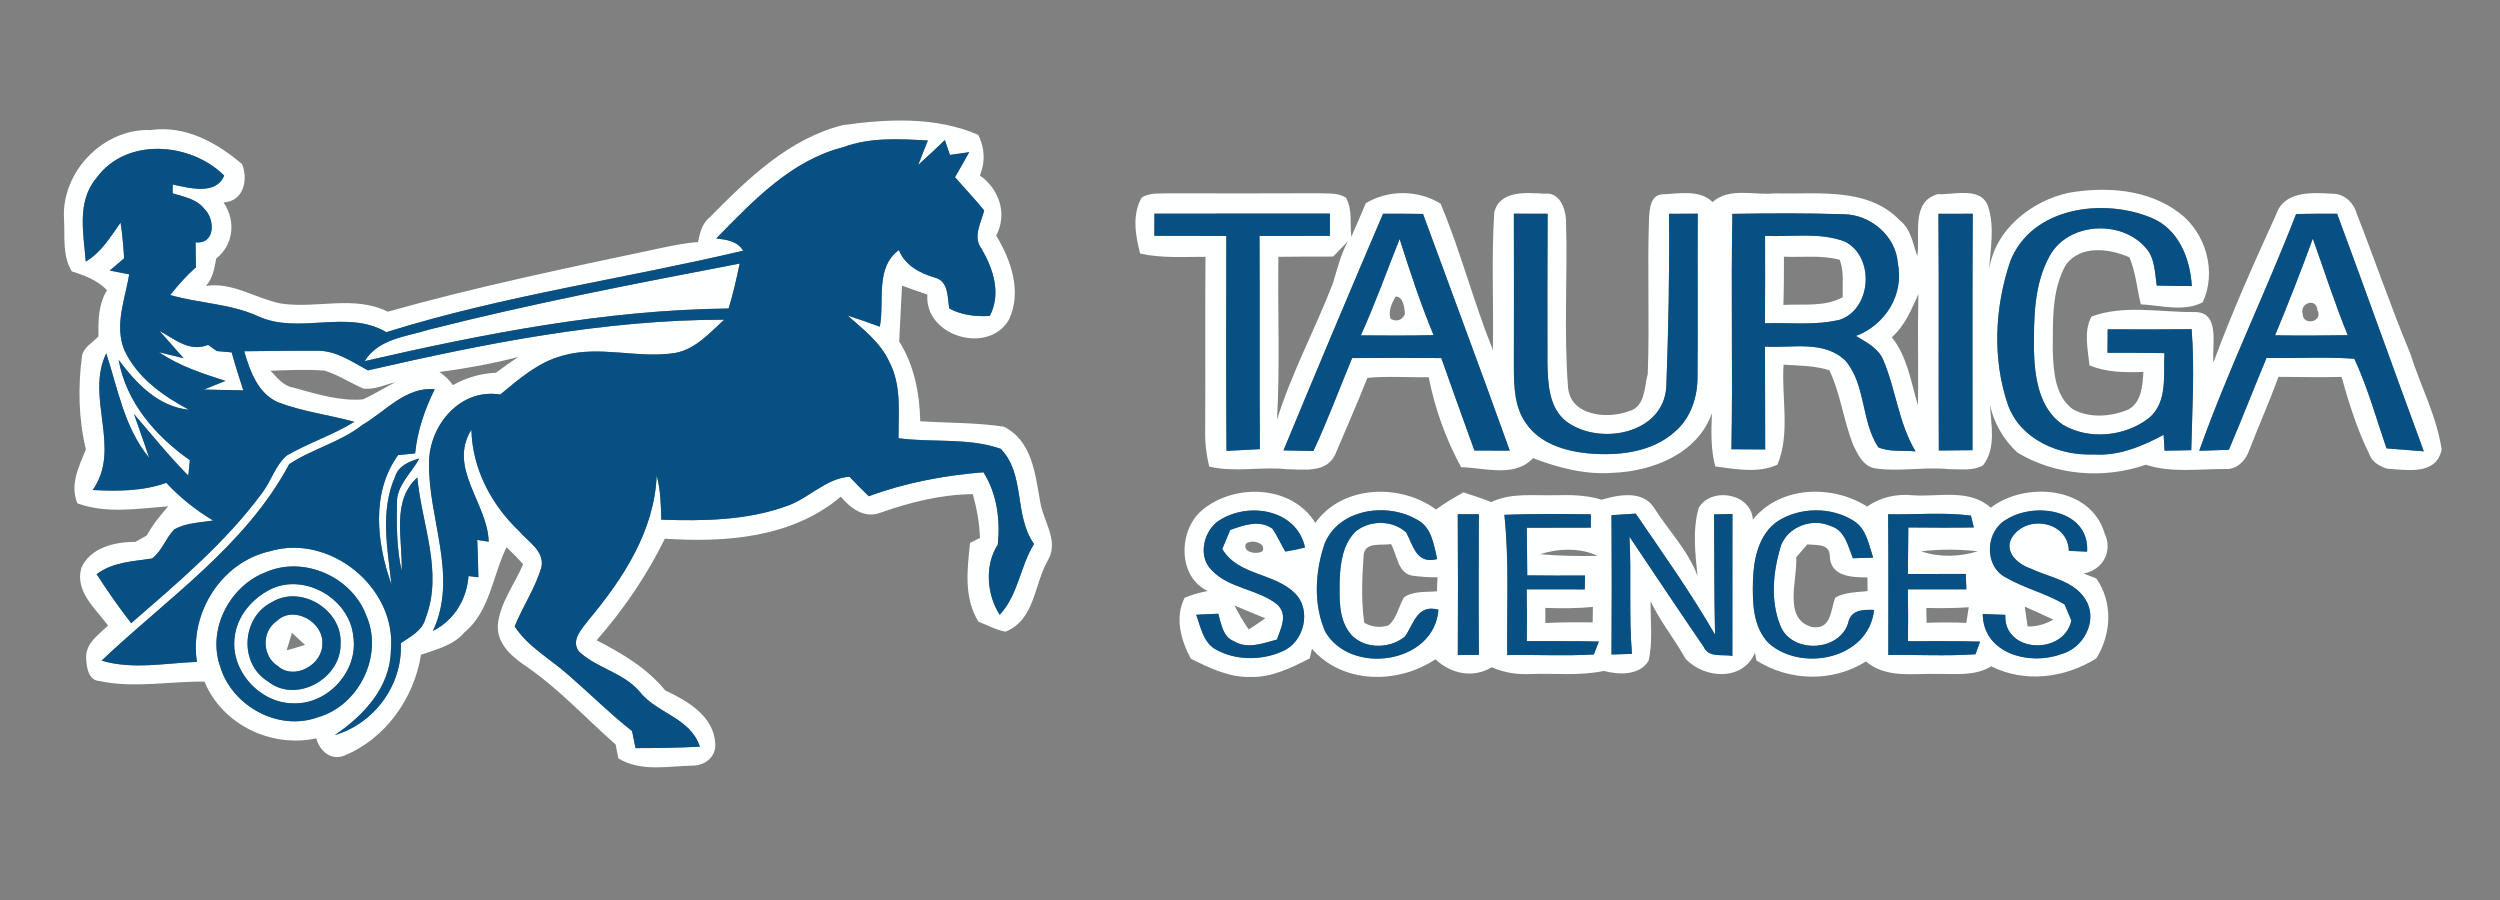 <?xml version="1.0" encoding="UTF-8" ?>
<!DOCTYPE svg PUBLIC "-//W3C//DTD SVG 1.1//EN" "http://www.w3.org/Graphics/SVG/1.1/DTD/svg11.dtd">
<svg width="400pt" height="144pt" viewBox="0 0 400 144" version="1.1" xmlns="http://www.w3.org/2000/svg">
<rect x="0" y="0" width="400" height="144" fill="#808080" stroke="none"/>
<g id="#feffffff">
<path fill="#feffff" opacity="1.00" d=" M 134.91 20.01 C 142.05 19.01 149.79 18.65 156.52 21.57 C 157.55 23.66 157.69 25.91 156.78 28.07 C 159.89 30.29 161.22 34.20 159.39 37.71 C 161.80 41.63 163.51 46.70 161.45 51.11 C 158.19 56.86 147.87 53.81 148.38 47.13 C 147.02 46.67 145.66 46.20 144.32 45.70 C 144.16 48.68 144.03 51.66 143.87 54.64 C 146.28 58.44 147.14 62.96 147.24 67.40 C 151.69 67.69 156.20 67.60 160.62 68.27 C 165.16 70.56 165.62 75.83 166.43 80.26 C 166.88 83.33 169.39 86.36 167.77 89.46 C 165.43 93.31 165.68 99.15 160.88 101.07 C 159.35 100.79 157.98 100.02 156.55 99.46 C 154.18 95.66 154.76 91.09 155.21 86.86 C 155.60 86.66 156.39 86.26 156.79 86.07 C 156.72 83.68 156.28 81.35 155.65 79.06 C 150.58 79.11 145.65 80.35 140.90 82.02 C 138.37 83.04 136.05 81.33 134.53 79.46 C 126.76 86.05 116.11 86.83 106.38 86.19 C 103.50 92.06 99.77 97.53 95.46 102.44 C 99.53 104.55 103.49 106.86 106.43 110.46 C 109.97 112.13 114.16 114.52 114.44 118.91 C 114.61 121.13 112.79 122.51 110.73 122.50 C 106.79 122.59 102.50 123.52 98.94 121.34 C 98.83 120.78 98.61 119.67 98.50 119.12 C 93.81 114.99 89.56 110.35 84.41 106.77 C 82.10 105.22 79.51 103.18 79.65 100.07 C 79.95 96.48 82.34 93.52 83.70 90.28 C 82.86 89.33 81.97 88.43 81.05 87.55 C 78.80 92.10 78.42 97.78 74.29 101.20 C 72.54 103.28 69.80 103.89 67.36 104.76 C 66.26 111.74 61.62 118.28 54.99 120.93 C 52.84 121.72 51.13 120.08 50.60 118.13 C 43.42 119.71 35.54 115.94 32.72 109.06 C 27.15 108.99 21.49 110.14 15.99 108.98 C 14.04 108.87 13.84 106.65 13.78 105.14 C 13.77 102.83 15.83 101.53 17.29 100.08 C 15.29 97.40 11.96 94.61 13.01 90.88 C 14.40 87.62 18.42 86.67 21.65 86.71 C 22.11 86.45 23.03 85.93 23.49 85.67 C 24.42 83.97 25.63 82.45 26.92 81.01 C 22.09 81.36 17.05 82.24 12.38 80.54 C 11.14 77.49 12.63 74.68 13.74 71.90 C 12.56 66.99 12.46 61.89 13.13 56.90 C 13.42 55.50 14.87 54.81 15.76 53.80 C 15.71 51.27 15.74 48.65 17.13 46.43 C 15.58 44.84 13.58 44.07 11.50 43.43 C 9.94 40.94 10.41 37.82 10.24 35.01 C 9.80 27.50 16.55 20.51 24.10 20.81 C 29.62 20.00 34.69 22.80 38.74 26.27 C 39.74 28.81 38.97 32.20 35.77 32.39 C 37.75 35.30 37.41 39.13 34.59 41.37 C 34.31 42.91 34.06 44.53 32.95 45.74 C 37.20 45.11 40.86 47.72 44.86 48.55 C 50.61 49.46 56.57 47.16 62.05 49.87 C 76.26 45.87 90.73 42.87 105.17 39.81 C 107.32 39.35 109.47 38.88 111.68 38.74 C 111.99 37.24 112.34 35.68 113.64 34.69 C 119.69 28.56 126.29 22.13 134.91 20.01 M 134.89 23.56 C 126.52 25.69 120.44 32.21 114.60 38.15 C 116.24 38.35 117.95 38.54 118.91 40.11 C 99.93 44.61 80.48 47.29 61.82 53.15 C 55.46 49.41 47.90 53.60 41.31 50.61 C 36.85 48.57 31.88 48.56 27.23 47.20 C 28.49 45.62 29.83 44.10 31.35 42.76 C 31.34 41.43 31.31 40.10 31.29 38.78 C 34.56 39.07 34.40 34.98 32.65 33.37 C 31.43 31.82 29.40 31.49 27.63 30.94 C 27.63 30.58 27.63 29.88 27.63 29.52 C 30.29 30.09 34.56 31.27 35.87 28.09 C 30.48 22.75 20.20 21.92 15.45 28.46 C 12.24 32.22 13.37 37.37 13.72 41.85 C 16.21 40.39 17.67 37.90 19.29 35.61 C 19.58 37.51 19.75 39.42 19.86 41.33 C 19.28 41.82 18.13 42.80 17.56 43.29 C 18.34 43.44 19.90 43.74 20.68 43.89 C 20.01 47.86 18.27 52.04 19.90 56.03 C 21.95 60.43 26.08 63.35 30.25 65.56 C 25.29 65.08 21.81 61.34 18.98 57.58 C 20.19 64.38 24.89 69.77 30.38 73.63 C 30.32 74.25 30.19 75.48 30.13 76.10 C 27.04 72.99 24.30 69.56 21.44 66.25 C 22.24 68.58 23.10 70.90 23.87 73.25 C 19.92 68.50 18.86 62.24 17.00 56.53 C 13.59 63.61 19.53 71.69 14.84 78.40 C 18.80 78.60 22.83 78.61 26.61 77.25 C 28.80 79.61 31.33 81.63 34.11 83.28 C 32.00 83.63 29.72 83.63 27.83 84.75 C 26.50 86.16 25.90 88.17 24.34 89.36 C 21.28 89.83 18.06 89.91 15.47 91.87 C 17.19 94.56 19.03 97.18 20.99 99.71 C 28.40 93.25 36.04 86.87 41.91 78.91 C 43.39 77.00 44.03 74.47 45.89 72.88 C 49.37 70.85 53.26 69.62 56.69 67.49 C 52.64 66.37 48.41 65.87 44.47 64.36 C 41.23 62.92 39.99 59.35 39.07 56.20 C 43.03 56.18 46.98 56.08 50.94 56.12 C 53.88 56.14 56.38 57.92 58.87 59.26 C 77.57 54.97 96.62 51.14 115.88 51.15 C 113.57 53.24 111.32 55.84 108.10 56.46 C 102.09 57.45 95.92 55.18 89.98 56.92 C 86.11 57.94 83.05 60.65 80.03 63.13 C 73.70 62.08 68.74 67.95 68.65 73.90 C 68.44 82.91 73.38 92.17 69.27 100.95 C 72.66 99.25 74.68 95.90 74.96 92.17 C 75.36 92.22 76.15 92.31 76.54 92.36 C 76.51 90.37 76.44 88.38 76.36 86.40 L 78.19 86.67 C 78.03 80.52 71.61 74.88 75.42 68.75 C 75.58 74.99 78.58 80.72 83.05 84.97 C 84.48 86.67 87.12 88.13 86.64 90.71 C 85.67 94.06 83.65 97.00 82.35 100.23 C 84.52 103.55 88.08 105.44 90.97 108.02 C 94.38 110.98 97.58 114.18 101.13 116.97 C 101.27 117.66 101.55 119.02 101.69 119.70 C 105.12 119.70 108.55 119.64 111.98 119.47 C 110.43 114.78 105.10 114.20 102.31 110.63 C 99.71 107.59 95.46 106.92 92.61 104.22 C 91.30 102.40 93.12 100.61 94.16 99.21 C 99.69 92.60 104.69 84.97 105.07 76.09 C 105.70 78.39 105.75 80.78 105.80 83.15 C 112.53 83.37 119.49 83.29 125.89 80.96 C 129.41 79.75 132.07 76.57 135.91 76.27 C 136.92 77.33 137.95 78.38 139.00 79.40 C 144.90 77.22 151.10 76.06 157.35 75.56 C 159.53 79.02 160.05 83.13 159.65 87.13 C 157.51 90.42 157.87 95.12 159.95 98.37 C 162.92 95.19 163.21 90.64 165.44 87.03 C 162.20 82.50 164.09 75.86 160.11 71.81 C 154.90 69.99 149.18 70.84 143.76 70.12 C 143.75 66.02 144.27 61.64 142.28 57.88 C 140.87 54.77 138.09 52.69 135.62 50.48 C 137.35 51.04 139.06 51.64 140.77 52.27 C 141.55 48.16 139.97 42.87 143.81 40.01 C 144.86 42.50 147.14 43.69 149.59 44.42 C 151.82 45.00 151.57 47.61 151.89 49.37 C 153.89 50.42 156.13 50.69 158.36 50.55 C 160.22 47.02 158.95 43.09 157.08 39.86 C 155.59 37.93 156.95 35.69 157.47 33.68 C 155.99 31.84 154.34 30.13 152.80 28.35 C 153.57 27.03 154.32 25.69 155.07 24.35 C 154.04 24.50 153.01 24.65 151.99 24.79 C 151.79 24.19 151.38 23.00 151.18 22.41 C 149.77 23.76 148.36 25.09 146.91 26.39 C 147.41 25.08 147.93 23.78 148.46 22.48 C 143.92 22.23 139.23 21.94 134.89 23.56 M 70.31 59.52 C 71.16 60.08 71.88 60.78 72.46 61.62 C 74.59 60.43 76.92 59.74 79.35 59.64 C 80.51 58.76 81.70 57.92 82.92 57.12 C 78.77 58.19 74.55 58.96 70.31 59.52 M 43.28 59.32 C 44.36 60.41 45.33 61.78 46.97 62.03 C 50.59 63.00 54.29 64.22 58.08 63.90 C 59.87 63.09 61.52 62.03 63.26 61.14 C 61.59 61.56 59.93 62.37 58.17 62.18 C 56.06 61.28 54.13 59.98 51.94 59.30 C 49.06 59.07 46.16 59.22 43.28 59.32 M 57.97 67.99 C 54.45 70.77 49.95 71.81 46.27 74.27 C 39.31 87.31 26.72 95.76 16.26 105.70 C 21.22 107.18 26.45 106.09 31.51 105.90 C 30.29 98.13 35.38 89.95 43.17 88.20 C 52.81 85.31 63.51 94.07 62.54 104.10 C 62.42 110.00 58.16 114.52 53.55 117.62 C 59.92 115.75 64.45 109.56 64.13 102.90 C 65.68 101.85 67.57 100.92 68.08 98.95 C 70.96 91.55 67.46 83.87 66.77 76.40 C 62.54 80.21 64.47 86.36 64.26 91.33 C 63.45 87.70 63.45 83.97 63.51 80.28 C 63.55 77.54 65.90 75.63 67.08 73.35 C 65.49 73.83 63.75 74.52 63.22 76.26 C 60.78 81.77 62.01 87.82 62.64 93.55 C 60.27 86.91 59.33 78.85 63.70 72.81 C 64.38 72.74 65.74 72.61 66.42 72.54 C 66.77 68.93 67.97 65.49 69.56 62.26 C 64.86 61.89 61.70 65.82 57.97 67.99 M 42.55 91.54 C 36.75 93.73 33.12 100.71 35.23 106.65 C 37.11 112.93 44.46 117.03 50.74 114.80 C 57.43 112.97 61.43 104.84 58.59 98.45 C 56.30 92.31 48.61 88.88 42.55 91.54 Z" />
<path fill="#feffff" opacity="1.00" d=" M 182.66 31.63 C 183.92 30.76 185.54 31.02 186.99 30.93 C 195.00 30.95 203.01 30.95 211.02 30.92 C 212.47 31.00 214.06 30.79 215.35 31.63 C 216.43 33.51 215.96 35.81 216.21 37.89 C 217.00 36.10 217.77 34.31 218.53 32.51 C 222.17 30.34 226.87 30.36 230.49 32.58 C 233.71 40.23 235.75 48.28 238.86 55.99 C 239.00 48.66 238.61 41.31 239.08 33.99 C 239.93 30.43 244.22 30.81 247.08 31.00 C 249.48 30.65 250.47 33.26 250.56 35.20 C 250.83 44.13 250.19 53.11 250.89 62.03 C 251.33 66.57 257.20 67.09 260.61 65.79 C 263.26 65.13 263.06 61.94 263.64 59.83 C 263.95 51.57 263.56 43.29 263.84 35.03 C 263.93 33.53 264.01 31.19 266.01 31.09 C 268.70 31.00 271.86 30.27 274.02 32.32 C 276.76 29.90 280.70 31.30 284.02 30.94 C 290.74 31.11 298.88 29.88 304.00 35.29 C 305.77 36.69 306.07 38.98 306.76 40.99 C 307.30 37.62 305.67 32.35 309.99 31.07 C 312.66 31.21 317.11 29.73 318.15 33.20 C 319.14 36.42 318.46 39.87 318.26 43.16 C 319.16 36.77 324.99 32.13 331.04 30.84 C 337.00 29.81 343.71 30.27 348.68 34.06 C 352.95 37.24 354.74 43.55 352.41 48.38 C 349.38 49.93 345.77 48.86 342.53 48.69 C 341.92 46.18 341.72 43.57 340.71 41.17 C 337.50 39.75 332.85 39.17 330.53 42.38 C 328.21 46.50 328.49 51.44 328.44 56.01 C 328.56 59.31 328.74 63.32 331.64 65.47 C 334.36 66.97 337.78 66.68 340.56 65.51 C 342.67 64.33 342.82 61.65 342.94 59.51 C 340.03 59.60 337.05 59.61 334.32 58.45 C 334.06 55.89 333.35 53.03 334.64 50.65 C 339.80 48.73 345.55 49.96 350.95 49.93 C 355.37 49.75 353.86 55.21 354.15 58.00 C 357.11 49.94 360.64 42.09 364.20 34.27 C 365.46 30.53 369.97 30.79 373.17 31.00 C 375.00 30.94 376.58 32.40 377.05 34.11 C 379.97 41.56 382.55 49.14 385.63 56.53 C 387.25 61.69 389.86 66.53 390.67 71.93 C 389.77 76.12 385.11 75.17 381.95 74.99 C 380.81 74.64 379.59 73.97 379.15 72.80 C 377.19 68.82 375.84 64.57 374.65 60.31 C 371.28 60.37 367.91 60.34 364.55 60.29 C 363.12 64.24 361.41 68.08 359.89 72.00 C 359.35 73.66 357.89 75.18 356.03 75.04 C 351.80 75.02 347.42 75.69 343.33 74.36 C 336.62 76.68 328.88 76.10 322.77 72.40 C 320.59 70.36 318.99 67.68 318.39 64.74 C 318.56 67.98 319.45 71.69 317.27 74.47 C 315.61 75.39 313.63 75.04 311.83 75.07 C 307.85 74.64 303.84 75.55 299.87 74.91 C 298.11 74.55 297.23 72.70 296.53 71.23 C 294.96 67.33 294.51 63.06 292.70 59.24 C 290.32 58.49 287.83 58.50 285.37 58.35 C 285.02 63.64 286.47 69.34 284.39 74.35 C 281.32 75.76 277.69 75.06 274.44 74.62 C 273.70 71.85 273.79 68.97 273.91 66.12 C 271.59 72.60 264.42 75.42 258.04 75.65 C 253.65 75.99 249.35 74.85 245.28 73.30 C 242.39 76.46 237.54 74.84 233.78 74.75 C 231.33 70.25 229.58 65.37 228.59 60.35 C 225.32 60.42 222.04 60.14 218.78 60.46 C 217.15 64.62 215.32 68.70 213.59 72.81 C 212.14 75.73 208.55 75.10 205.87 75.07 C 201.74 74.63 197.56 75.62 193.47 74.65 C 193.04 72.80 192.78 70.92 192.83 69.02 C 192.88 59.71 192.80 50.40 192.88 41.09 C 189.39 41.08 185.85 41.34 182.42 40.56 C 181.67 37.66 181.10 34.37 182.66 31.63 M 184.71 34.19 C 184.71 35.37 184.70 36.55 184.70 37.73 C 188.53 37.75 192.37 37.74 196.21 37.75 C 196.20 49.21 196.15 60.68 196.24 72.14 C 198.01 72.05 199.80 71.95 201.58 71.86 C 201.49 60.49 201.58 49.12 201.52 37.75 C 205.28 37.74 209.03 37.75 212.78 37.74 C 212.78 36.56 212.77 35.37 212.78 34.18 C 203.42 34.18 194.07 34.17 184.71 34.19 M 221.29 34.20 C 215.90 46.79 210.60 59.41 205.36 72.06 C 206.95 72.08 208.54 72.12 210.14 72.16 C 212.43 67.29 214.27 62.25 216.34 57.29 C 221.10 57.25 225.85 57.25 230.61 57.29 C 232.36 62.23 234.11 67.16 235.91 72.08 C 237.79 72.08 239.67 72.09 241.56 72.10 C 237.02 59.44 232.31 46.85 227.68 34.23 C 225.55 34.20 223.42 34.19 221.29 34.20 M 242.22 34.19 C 242.25 42.46 242.22 50.72 242.22 58.98 C 242.24 61.98 242.35 65.22 244.18 67.75 C 246.33 70.90 250.27 72.13 253.88 72.52 C 258.76 72.98 264.25 72.46 268.04 69.02 C 270.61 66.80 271.67 63.32 271.60 60.01 C 271.68 51.40 271.58 42.79 271.64 34.19 C 270.10 34.19 268.57 34.20 267.04 34.21 C 267.14 43.44 266.95 52.68 266.61 61.89 C 266.17 69.46 255.91 71.36 250.65 67.46 C 247.80 65.27 247.65 61.32 247.59 58.02 C 247.58 50.08 247.57 42.14 247.62 34.20 C 245.82 34.20 244.01 34.19 242.22 34.19 M 277.18 34.22 C 276.94 46.77 277.26 59.33 277.03 71.88 C 278.83 71.89 280.63 71.90 282.43 71.91 C 282.40 66.42 282.43 60.94 282.39 55.45 C 286.68 55.73 291.86 54.37 295.28 57.72 C 298.58 61.63 297.77 67.42 300.53 71.57 C 302.40 72.37 304.51 72.02 306.49 72.22 C 303.76 67.69 303.34 62.29 301.28 57.50 C 300.46 55.66 298.58 54.74 296.95 53.75 C 301.65 51.99 304.68 47.13 303.65 42.11 C 303.35 37.76 299.28 34.32 295.00 34.28 C 289.07 34.09 283.11 34.12 277.18 34.22 M 310.15 34.21 C 310.25 46.83 310.14 59.45 310.21 72.08 C 312.00 72.07 313.80 72.05 315.60 72.03 C 315.62 59.42 315.56 46.81 315.64 34.20 C 313.80 34.20 311.98 34.20 310.15 34.21 M 321.68 41.71 C 319.15 49.07 318.73 57.44 321.30 64.85 C 323.33 70.35 329.45 72.94 334.99 72.71 C 338.99 72.99 342.73 71.41 346.18 69.57 C 346.22 70.21 346.29 71.47 346.33 72.11 C 347.75 72.08 349.17 72.05 350.60 72.03 C 350.75 65.58 351.16 59.12 350.66 52.67 C 346.18 52.72 341.71 52.71 337.23 52.69 C 337.23 53.63 337.21 55.51 337.20 56.45 C 340.23 56.44 343.27 56.45 346.31 56.50 C 346.12 59.99 346.87 64.32 343.86 66.86 C 340.06 69.85 334.25 70.45 330.06 67.96 C 326.21 65.36 325.54 60.29 325.43 56.01 C 325.41 50.93 325.41 45.50 327.95 40.94 C 330.91 35.56 339.35 35.12 343.28 39.60 C 344.81 41.25 344.76 43.61 345.08 45.69 C 346.95 45.73 348.81 45.76 350.69 45.77 C 350.43 41.34 348.56 36.60 344.17 34.83 C 336.48 31.66 325.14 33.12 321.68 41.71 M 367.38 34.24 C 362.45 46.96 356.45 59.27 351.88 72.12 C 353.45 72.07 355.03 72.02 356.61 71.97 C 358.69 67.09 360.61 62.15 362.65 57.26 C 367.33 57.36 372.02 57.06 376.70 57.40 C 378.83 62.01 380.20 66.94 381.84 71.74 C 383.83 71.91 385.81 72.05 387.81 72.21 C 383.15 59.55 378.62 46.85 373.94 34.20 C 371.75 34.19 369.56 34.20 367.38 34.24 M 213.30 41.05 C 210.38 41.03 207.46 41.07 204.54 41.09 C 204.42 49.77 204.81 58.47 204.32 67.15 C 206.66 59.67 210.39 52.73 213.22 45.45 C 213.96 43.12 214.49 40.73 215.68 38.57 C 214.90 39.41 214.10 40.23 213.30 41.05 M 302.69 53.95 C 305.19 57.10 305.76 61.15 306.88 64.89 C 306.96 58.95 306.80 53.01 306.94 47.07 C 305.81 49.53 304.79 52.13 302.69 53.95 Z" />
<path fill="#feffff" opacity="1.00" d=" M 282.41 37.74 C 286.67 37.94 291.15 37.10 295.22 38.67 C 299.97 41.11 299.49 49.41 294.37 51.16 C 290.46 52.11 286.38 51.60 282.39 51.72 C 282.43 47.06 282.42 42.40 282.41 37.74 M 285.43 41.07 C 285.43 43.65 285.43 46.22 285.34 48.79 C 288.52 48.60 291.90 49.15 294.83 47.56 C 294.78 45.56 295.07 43.48 294.36 41.57 C 291.46 40.78 288.40 41.20 285.43 41.07 Z" />
<path fill="#feffff" opacity="1.00" d=" M 217.73 53.66 C 220.02 48.61 221.88 43.38 223.94 38.24 C 225.59 43.42 227.29 48.59 229.37 53.62 C 225.49 53.71 221.61 53.70 217.73 53.66 M 223.28 47.46 C 222.70 48.47 222.05 49.89 222.51 51.03 C 223.52 51.51 224.27 51.26 224.78 50.29 C 224.76 49.35 224.53 47.37 223.28 47.46 Z" />
<path fill="#feffff" opacity="1.00" d=" M 364.01 53.65 C 366.14 48.54 368.15 43.38 370.05 38.18 C 371.90 43.33 373.56 48.56 375.64 53.63 C 371.76 53.70 367.88 53.71 364.01 53.65 M 368.42 50.23 C 368.48 52.22 371.77 51.50 370.79 49.62 C 370.61 47.57 367.92 48.48 368.42 50.23 Z" />
<path fill="#feffff" opacity="1.00" d=" M 68.67 52.73 C 85.09 48.56 101.72 45.35 118.35 42.17 C 117.85 44.59 117.30 47.00 116.58 49.36 C 96.91 49.57 77.46 53.39 58.34 57.78 C 60.55 54.18 65.02 53.87 68.67 52.73 Z" />
<path fill="#feffff" opacity="1.00" d=" M 25.50 52.93 C 27.97 54.26 30.30 56.38 33.30 55.18 C 33.65 55.42 34.34 55.92 34.68 56.17 C 35.28 56.22 36.47 56.33 37.07 56.38 C 37.62 58.43 38.29 60.44 38.93 62.46 C 37.35 62.43 34.21 62.36 32.63 62.33 C 33.49 61.98 35.20 61.28 36.06 60.94 C 32.38 59.76 28.66 58.56 25.44 56.35 C 26.43 56.59 28.40 57.08 29.38 57.32 C 28.41 56.22 26.47 54.03 25.50 52.93 Z" />
<path fill="#feffff" opacity="1.00" d=" M 192.39 81.58 C 197.55 77.29 206.74 77.59 210.45 83.67 C 214.73 77.60 224.06 77.30 229.76 81.52 C 231.15 80.49 232.64 79.62 234.15 78.78 C 235.65 79.26 237.14 79.76 238.60 80.33 C 241.86 78.78 245.50 79.34 248.98 79.23 C 251.43 79.17 253.91 79.22 256.27 79.95 C 258.98 79.16 262.76 78.41 264.61 81.18 C 266.92 84.85 270.08 88.04 271.61 92.17 C 271.23 88.56 270.78 84.75 271.81 81.22 C 273.82 77.86 280.19 78.90 280.46 83.14 C 284.80 77.73 293.15 77.49 298.74 81.05 C 300.88 79.55 303.40 78.99 305.99 79.24 C 310.19 79.55 315.05 78.12 318.52 81.23 C 324.06 76.98 334.53 77.79 336.73 85.33 C 338.11 88.19 336.44 91.23 333.37 91.76 C 334.05 92.02 334.73 92.29 335.41 92.55 C 338.10 96.40 337.83 101.44 335.41 105.35 C 330.37 108.48 324.01 109.32 318.60 106.61 C 315.98 108.22 312.88 107.79 309.97 107.83 C 306.10 107.71 301.76 108.59 298.56 105.83 C 293.22 109.19 286.32 109.02 281.02 105.67 C 280.96 105.35 280.86 104.72 280.80 104.41 C 278.92 109.05 272.63 108.63 269.66 105.36 C 267.93 102.23 265.62 99.45 264.10 96.20 C 264.04 99.37 264.49 102.63 263.77 105.74 C 262.27 108.13 259.00 107.97 256.59 107.35 C 252.77 108.17 248.84 107.70 244.97 107.84 C 242.81 107.97 240.66 107.63 238.67 106.76 C 235.67 108.58 232.12 107.80 229.66 105.48 C 223.70 109.50 214.82 109.48 209.91 103.80 C 209.82 104.18 209.65 104.95 209.56 105.34 C 206.58 106.87 203.43 108.43 199.99 108.31 C 196.61 108.39 193.50 106.86 190.54 105.40 C 188.94 102.44 187.93 98.83 189.54 95.64 C 190.73 95.15 191.97 94.79 193.24 94.56 C 188.35 92.28 188.52 84.75 192.39 81.58 M 194.65 83.57 C 192.50 85.37 191.73 89.05 193.82 91.18 C 196.62 94.20 201.22 94.20 204.36 96.72 C 206.10 98.36 204.96 100.48 204.31 102.33 C 202.09 102.91 199.61 103.92 197.44 102.60 C 195.63 101.90 195.41 99.80 194.92 98.20 C 193.75 98.24 192.57 98.29 191.39 98.36 C 192.10 100.26 192.46 102.56 194.28 103.77 C 197.51 105.70 201.75 105.75 205.16 104.22 C 208.67 102.80 209.94 97.56 207.15 94.89 C 203.84 91.62 198.09 92.10 195.56 87.84 C 195.99 86.82 196.42 85.81 196.84 84.79 C 199.01 84.02 201.49 83.09 203.60 84.60 C 204.38 85.76 204.94 87.05 205.65 88.25 C 206.71 88.08 207.76 87.86 208.80 87.60 C 207.44 81.27 199.24 80.17 194.65 83.57 M 211.95 86.97 C 210.41 91.45 210.11 96.63 212.03 101.05 C 216.04 108.11 229.49 106.26 230.15 97.55 C 226.75 96.64 226.24 99.75 224.81 101.83 C 222.28 103.96 217.82 103.91 215.82 101.08 C 214.16 98.74 214.32 95.70 214.34 92.97 C 214.44 90.16 214.82 87.01 216.98 84.97 C 219.26 83.18 222.84 83.21 225.00 85.20 C 226.15 87.37 226.64 90.32 229.95 89.45 C 229.41 87.20 229.09 84.41 226.81 83.20 C 222.03 80.32 214.23 81.36 211.95 86.97 M 321.10 83.08 C 317.75 84.84 317.36 90.30 320.70 92.27 C 323.75 94.08 327.27 94.89 330.33 96.70 C 330.60 97.34 331.15 98.63 331.42 99.28 C 330.23 104.89 320.56 104.53 320.85 98.38 C 319.95 98.34 318.14 98.26 317.24 98.23 C 317.30 104.59 324.72 106.52 329.73 104.68 C 333.24 103.80 335.65 99.51 333.84 96.20 C 332.07 92.93 328.01 92.45 324.94 90.98 C 322.93 90.33 320.62 88.37 321.87 86.06 C 324.19 82.24 330.88 83.35 331.02 88.14 C 331.99 88.19 332.96 88.22 333.94 88.26 C 334.33 81.58 325.65 80.24 321.10 83.08 M 233.24 82.27 C 233.29 89.78 233.28 97.29 233.25 104.81 C 234.38 104.79 235.50 104.78 236.63 104.78 C 236.56 97.27 236.58 89.77 236.62 82.27 C 235.49 82.27 234.37 82.27 233.24 82.27 M 240.70 82.37 C 241.49 89.83 241.06 97.33 241.16 104.81 C 245.78 104.73 250.40 104.98 255.02 104.71 C 255.21 104.20 255.61 103.17 255.81 102.65 C 251.97 102.54 248.12 102.61 244.29 102.58 C 244.33 99.81 244.33 97.05 244.27 94.29 C 247.37 94.29 250.46 94.30 253.56 94.30 C 253.57 93.75 253.59 92.64 253.60 92.08 C 250.52 92.10 247.44 92.10 244.36 92.06 C 244.33 89.52 244.32 86.98 244.29 84.44 C 247.70 84.42 251.12 84.42 254.54 84.42 C 254.53 83.89 254.53 82.82 254.53 82.29 C 249.92 82.23 245.31 82.19 240.70 82.37 M 257.84 82.43 C 257.89 89.86 257.89 97.29 257.84 104.72 C 258.93 104.68 260.02 104.64 261.11 104.62 C 260.60 98.38 261.05 92.11 260.71 85.87 C 264.66 91.74 268.58 97.64 272.58 103.48 C 273.40 105.32 275.60 104.63 277.18 104.95 C 277.19 97.38 277.18 89.81 277.19 82.24 C 276.45 82.26 274.98 82.29 274.25 82.30 C 274.31 88.72 274.25 95.14 274.41 101.55 C 270.55 94.86 266.07 88.55 261.71 82.18 C 260.42 82.26 259.13 82.34 257.84 82.43 M 284.42 83.40 C 281.35 85.52 280.57 89.50 280.47 92.99 C 280.39 96.41 280.45 100.37 283.04 102.96 C 288.36 107.59 299.02 105.40 299.85 97.59 C 297.98 97.51 296.11 97.58 295.69 99.74 C 294.18 104.36 286.53 104.59 284.82 100.02 C 283.22 95.96 283.71 91.41 284.94 87.32 C 286.10 84.23 289.93 82.84 292.89 84.16 C 295.19 84.82 295.69 87.40 296.46 89.32 C 297.27 89.30 298.89 89.24 299.70 89.22 C 299.00 87.13 298.64 84.64 296.63 83.36 C 293.03 81.06 288.01 81.10 284.42 83.40 M 302.10 82.28 C 302.17 89.78 302.13 97.29 302.13 104.80 C 306.78 104.73 311.44 105.00 316.08 104.68 C 316.26 104.18 316.63 103.17 316.81 102.66 C 312.97 102.54 309.12 102.60 305.28 102.59 C 305.31 99.82 305.30 97.06 305.26 94.29 C 308.38 94.29 311.50 94.30 314.62 94.29 C 314.58 93.47 314.55 92.65 314.52 91.83 C 311.43 91.84 308.34 91.84 305.26 91.84 C 305.30 89.36 305.30 86.87 305.33 84.39 C 308.82 84.42 312.31 84.45 315.81 84.39 C 315.69 83.92 315.46 82.97 315.35 82.50 C 310.96 81.93 306.51 82.37 302.10 82.28 M 199.33 87.03 C 198.76 88.41 201.22 88.80 202.03 88.15 C 202.57 86.79 200.14 86.23 199.33 87.03 M 218.18 88.82 C 217.94 92.41 217.76 96.07 218.28 99.64 C 219.50 100.34 220.79 100.48 222.14 100.07 C 223.52 98.92 223.77 97.02 224.66 95.55 C 226.19 94.52 228.16 94.77 229.91 94.61 C 229.93 94.05 229.97 92.93 230.00 92.37 C 228.65 92.38 227.31 92.29 225.98 92.11 C 223.62 91.71 223.56 88.78 222.56 87.05 C 221.07 87.33 218.37 86.62 218.18 88.82 M 287.39 89.17 C 287.64 92.75 285.17 99.11 289.99 100.34 C 293.02 100.75 292.89 97.63 293.63 95.62 C 295.20 94.73 297.06 94.77 298.81 94.58 C 298.81 94.03 298.80 92.93 298.79 92.38 C 296.27 92.39 292.83 92.25 292.77 88.95 C 292.73 86.93 290.57 87.25 289.17 87.10 C 288.58 87.79 287.99 88.48 287.39 89.17 M 246.41 88.67 C 249.47 88.96 252.55 88.99 255.62 88.94 C 252.83 87.60 249.31 87.75 246.41 88.67 M 307.39 88.21 C 310.26 89.20 313.54 89.12 316.43 88.20 C 313.43 87.86 310.39 87.86 307.39 88.21 M 197.51 96.88 C 198.19 98.20 198.95 99.49 199.80 100.72 C 200.69 100.13 201.57 99.54 202.44 98.93 C 200.80 98.24 199.15 97.58 197.51 96.88 M 247.25 97.26 C 247.25 97.86 247.26 99.07 247.26 99.68 C 249.78 99.56 252.31 99.55 254.83 99.58 C 254.84 98.96 254.85 97.72 254.86 97.11 C 252.33 97.35 249.79 97.36 247.25 97.26 M 308.21 97.27 C 308.22 97.86 308.24 99.06 308.25 99.65 C 310.37 99.57 312.49 99.57 314.61 99.66 C 314.71 99.03 314.90 97.79 315.00 97.16 C 312.74 97.31 310.47 97.33 308.21 97.27 M 323.96 97.07 C 324.07 97.86 324.30 99.45 324.42 100.24 C 325.88 100.28 327.26 99.86 328.54 99.14 C 327.02 98.41 325.48 97.75 323.96 97.07 Z" />
<path fill="#feffff" opacity="1.00" d=" M 42.57 94.68 C 48.11 91.23 56.02 95.58 56.54 101.95 C 57.32 107.36 52.46 112.71 47.01 112.53 C 41.64 112.60 36.81 107.31 37.55 101.94 C 37.87 98.88 39.97 96.21 42.57 94.68 M 43.44 96.38 C 38.64 98.81 38.23 106.19 42.86 109.02 C 47.37 112.65 54.63 108.55 54.49 102.99 C 54.80 97.56 48.09 93.47 43.44 96.38 Z" />
<path fill="#feffff" opacity="1.00" d=" M 44.28 99.37 C 46.95 96.75 51.81 99.53 51.57 103.01 C 51.65 106.30 47.14 108.91 44.49 106.60 C 41.94 105.03 41.79 101.06 44.28 99.37 M 45.86 104.06 C 46.85 103.78 47.83 103.49 48.80 103.18 C 48.10 102.53 47.41 101.89 46.71 101.25 C 46.42 102.19 46.14 103.12 45.86 104.06 Z" />
</g>
<g id="#065083ff">
<path fill="#065083" opacity="1.00" d=" M 134.89 23.56 C 139.23 21.94 143.92 22.23 148.46 22.48 C 147.93 23.78 147.41 25.08 146.91 26.39 C 148.36 25.09 149.77 23.76 151.18 22.41 C 151.38 23.00 151.79 24.19 151.99 24.79 C 153.01 24.65 154.04 24.50 155.07 24.35 C 154.32 25.69 153.57 27.03 152.80 28.35 C 154.34 30.13 155.99 31.84 157.47 33.68 C 156.95 35.69 155.59 37.93 157.08 39.86 C 158.95 43.09 160.22 47.02 158.36 50.55 C 156.13 50.69 153.89 50.42 151.89 49.37 C 151.57 47.61 151.82 45.00 149.59 44.42 C 147.14 43.69 144.86 42.50 143.81 40.01 C 139.97 42.87 141.55 48.16 140.77 52.27 C 139.06 51.64 137.35 51.04 135.62 50.48 C 138.09 52.69 140.87 54.77 142.28 57.88 C 144.27 61.64 143.75 66.02 143.76 70.12 C 149.18 70.84 154.90 69.99 160.11 71.81 C 164.09 75.86 162.20 82.50 165.44 87.03 C 163.21 90.64 162.92 95.19 159.95 98.37 C 157.87 95.12 157.51 90.42 159.65 87.13 C 160.05 83.13 159.53 79.02 157.35 75.56 C 151.10 76.06 144.90 77.22 139.00 79.40 C 137.95 78.38 136.92 77.33 135.91 76.27 C 132.07 76.57 129.41 79.75 125.89 80.96 C 119.49 83.29 112.53 83.37 105.80 83.15 C 105.75 80.78 105.70 78.39 105.07 76.09 C 104.69 84.97 99.69 92.60 94.16 99.21 C 93.12 100.61 91.30 102.40 92.61 104.22 C 95.46 106.92 99.71 107.59 102.31 110.63 C 105.10 114.20 110.43 114.78 111.98 119.47 C 108.55 119.64 105.12 119.70 101.69 119.70 C 101.55 119.02 101.27 117.66 101.13 116.97 C 97.58 114.18 94.38 110.98 90.97 108.02 C 88.08 105.44 84.52 103.55 82.35 100.23 C 83.65 97.00 85.67 94.06 86.64 90.71 C 87.12 88.13 84.48 86.67 83.05 84.97 C 78.58 80.72 75.58 74.99 75.42 68.75 C 71.61 74.88 78.03 80.52 78.19 86.67 L 76.36 86.40 C 76.44 88.38 76.51 90.37 76.54 92.36 C 76.15 92.31 75.36 92.22 74.96 92.17 C 74.68 95.90 72.66 99.25 69.27 100.95 C 73.38 92.17 68.44 82.91 68.65 73.90 C 68.74 67.95 73.70 62.08 80.03 63.13 C 83.05 60.65 86.11 57.94 89.98 56.92 C 95.92 55.18 102.09 57.45 108.10 56.46 C 111.32 55.84 113.57 53.24 115.88 51.15 C 96.62 51.14 77.57 54.97 58.87 59.26 C 56.38 57.92 53.88 56.14 50.94 56.12 C 46.98 56.08 43.03 56.18 39.07 56.20 C 39.99 59.35 41.23 62.92 44.47 64.36 C 48.41 65.87 52.64 66.37 56.69 67.49 C 53.26 69.62 49.37 70.85 45.89 72.88 C 44.03 74.47 43.39 77.00 41.91 78.91 C 36.04 86.87 28.40 93.25 20.99 99.71 C 19.03 97.18 17.19 94.56 15.47 91.87 C 18.06 89.91 21.28 89.83 24.34 89.36 C 25.90 88.17 26.50 86.16 27.83 84.75 C 29.72 83.63 32.00 83.63 34.11 83.28 C 31.33 81.63 28.80 79.61 26.61 77.25 C 22.83 78.61 18.80 78.60 14.84 78.40 C 19.53 71.69 13.59 63.61 17.00 56.53 C 18.86 62.24 19.92 68.50 23.87 73.25 C 23.10 70.90 22.24 68.58 21.44 66.25 C 24.30 69.56 27.04 72.99 30.13 76.10 C 30.19 75.48 30.32 74.25 30.38 73.63 C 24.89 69.77 20.19 64.38 18.98 57.58 C 21.81 61.34 25.29 65.08 30.25 65.56 C 26.08 63.35 21.95 60.43 19.90 56.03 C 18.27 52.04 20.01 47.86 20.68 43.89 C 19.90 43.74 18.34 43.44 17.56 43.29 C 18.13 42.80 19.28 41.82 19.86 41.33 C 19.75 39.42 19.58 37.51 19.29 35.61 C 17.67 37.90 16.21 40.39 13.72 41.85 C 13.37 37.37 12.24 32.22 15.45 28.46 C 20.20 21.92 30.48 22.75 35.87 28.09 C 34.56 31.27 30.29 30.09 27.63 29.52 C 27.63 29.88 27.63 30.58 27.63 30.94 C 29.40 31.49 31.43 31.82 32.65 33.37 C 34.40 34.98 34.56 39.07 31.29 38.78 C 31.31 40.10 31.34 41.43 31.35 42.76 C 29.83 44.10 28.49 45.62 27.23 47.20 C 31.88 48.56 36.85 48.57 41.31 50.61 C 47.90 53.60 55.46 49.41 61.82 53.15 C 80.48 47.29 99.93 44.61 118.91 40.11 C 117.95 38.54 116.24 38.35 114.60 38.15 C 120.44 32.21 126.52 25.69 134.89 23.56 M 68.67 52.73 C 65.02 53.87 60.55 54.18 58.34 57.78 C 77.46 53.39 96.91 49.57 116.58 49.36 C 117.30 47.00 117.85 44.59 118.35 42.17 C 101.72 45.35 85.09 48.56 68.67 52.73 M 25.50 52.93 C 26.47 54.03 28.41 56.22 29.38 57.32 C 28.40 57.08 26.43 56.59 25.44 56.35 C 28.66 58.56 32.38 59.76 36.06 60.94 C 35.20 61.28 33.49 61.98 32.63 62.33 C 34.21 62.36 37.35 62.43 38.93 62.46 C 38.29 60.44 37.62 58.43 37.07 56.38 C 36.47 56.33 35.28 56.22 34.68 56.17 C 34.34 55.92 33.65 55.42 33.30 55.18 C 30.30 56.38 27.97 54.26 25.50 52.93 Z" />
<path fill="#065083" opacity="1.00" d=" M 184.71 34.19 C 194.07 34.17 203.42 34.18 212.78 34.18 C 212.77 35.37 212.78 36.56 212.78 37.74 C 209.03 37.75 205.28 37.74 201.52 37.75 C 201.58 49.12 201.49 60.49 201.58 71.86 C 199.80 71.95 198.01 72.05 196.24 72.14 C 196.15 60.68 196.20 49.21 196.21 37.75 C 192.37 37.74 188.53 37.75 184.70 37.73 C 184.70 36.55 184.71 35.37 184.71 34.19 Z" />
<path fill="#065083" opacity="1.00" d=" M 221.29 34.20 C 223.42 34.19 225.55 34.20 227.68 34.23 C 232.31 46.85 237.02 59.44 241.56 72.10 C 239.67 72.09 237.79 72.08 235.91 72.08 C 234.11 67.16 232.36 62.23 230.61 57.29 C 225.85 57.25 221.10 57.25 216.34 57.29 C 214.27 62.25 212.43 67.29 210.14 72.16 C 208.54 72.12 206.95 72.08 205.36 72.06 C 210.60 59.41 215.90 46.79 221.29 34.20 M 217.73 53.66 C 221.61 53.70 225.49 53.71 229.37 53.62 C 227.29 48.59 225.59 43.42 223.94 38.24 C 221.88 43.38 220.02 48.61 217.73 53.66 Z" />
<path fill="#065083" opacity="1.00" d=" M 242.22 34.19 C 244.01 34.19 245.82 34.20 247.62 34.20 C 247.57 42.14 247.58 50.08 247.59 58.02 C 247.65 61.32 247.80 65.27 250.65 67.46 C 255.91 71.36 266.17 69.46 266.61 61.89 C 266.95 52.68 267.14 43.44 267.04 34.21 C 268.57 34.20 270.10 34.19 271.64 34.19 C 271.58 42.79 271.68 51.40 271.60 60.01 C 271.67 63.32 270.61 66.80 268.04 69.02 C 264.25 72.46 258.76 72.98 253.88 72.52 C 250.27 72.13 246.33 70.90 244.18 67.75 C 242.35 65.22 242.24 61.98 242.22 58.98 C 242.22 50.72 242.25 42.46 242.22 34.19 Z" />
<path fill="#065083" opacity="1.00" d=" M 277.18 34.22 C 283.11 34.12 289.07 34.09 295.00 34.28 C 299.28 34.32 303.35 37.76 303.65 42.11 C 304.68 47.13 301.65 51.99 296.95 53.75 C 298.58 54.74 300.46 55.66 301.28 57.50 C 303.34 62.29 303.76 67.69 306.49 72.22 C 304.51 72.02 302.40 72.37 300.53 71.57 C 297.77 67.42 298.58 61.63 295.28 57.72 C 291.86 54.37 286.68 55.73 282.39 55.45 C 282.43 60.94 282.40 66.42 282.43 71.91 C 280.63 71.90 278.83 71.89 277.03 71.88 C 277.26 59.33 276.94 46.77 277.18 34.22 M 282.41 37.74 C 282.42 42.40 282.43 47.06 282.39 51.72 C 286.38 51.60 290.46 52.11 294.37 51.16 C 299.49 49.41 299.97 41.11 295.22 38.67 C 291.15 37.10 286.67 37.94 282.41 37.74 Z" />
<path fill="#065083" opacity="1.00" d=" M 310.15 34.21 C 311.98 34.20 313.80 34.20 315.64 34.20 C 315.56 46.81 315.62 59.42 315.60 72.03 C 313.80 72.05 312.00 72.07 310.21 72.08 C 310.14 59.45 310.25 46.83 310.15 34.21 Z" />
<path fill="#065083" opacity="1.00" d=" M 321.68 41.71 C 325.14 33.12 336.48 31.66 344.17 34.83 C 348.56 36.60 350.43 41.34 350.69 45.77 C 348.81 45.76 346.95 45.73 345.08 45.69 C 344.76 43.61 344.81 41.25 343.28 39.60 C 339.35 35.12 330.91 35.56 327.95 40.94 C 325.41 45.50 325.41 50.93 325.43 56.01 C 325.54 60.29 326.21 65.36 330.06 67.96 C 334.25 70.45 340.06 69.85 343.86 66.86 C 346.87 64.32 346.12 59.99 346.31 56.50 C 343.27 56.45 340.23 56.44 337.20 56.45 C 337.21 55.51 337.23 53.63 337.23 52.69 C 341.71 52.71 346.18 52.72 350.66 52.67 C 351.16 59.12 350.75 65.58 350.60 72.03 C 349.17 72.05 347.75 72.08 346.33 72.11 C 346.29 71.47 346.22 70.21 346.18 69.57 C 342.73 71.41 338.99 72.99 334.99 72.71 C 329.45 72.94 323.33 70.35 321.30 64.85 C 318.73 57.44 319.15 49.07 321.68 41.71 Z" />
<path fill="#065083" opacity="1.00" d=" M 367.38 34.24 C 369.56 34.20 371.75 34.19 373.94 34.20 C 378.62 46.85 383.15 59.55 387.81 72.21 C 385.81 72.05 383.83 71.91 381.84 71.74 C 380.20 66.94 378.83 62.01 376.70 57.40 C 372.02 57.06 367.33 57.36 362.65 57.26 C 360.61 62.15 358.69 67.09 356.61 71.97 C 355.03 72.02 353.45 72.07 351.88 72.12 C 356.45 59.27 362.45 46.96 367.38 34.24 M 364.01 53.65 C 367.88 53.71 371.76 53.70 375.64 53.63 C 373.56 48.56 371.90 43.33 370.05 38.18 C 368.15 43.38 366.14 48.54 364.01 53.65 Z" />
<path fill="#065083" opacity="1.00" d=" M 57.97 67.99 C 61.70 65.82 64.86 61.89 69.56 62.26 C 67.97 65.49 66.77 68.93 66.42 72.54 C 65.74 72.61 64.38 72.74 63.70 72.81 C 59.33 78.85 60.27 86.91 62.64 93.55 C 62.01 87.82 60.78 81.77 63.22 76.26 C 63.75 74.52 65.49 73.83 67.08 73.35 C 65.90 75.63 63.55 77.54 63.51 80.28 C 63.45 83.97 63.45 87.70 64.26 91.33 C 64.47 86.36 62.54 80.21 66.77 76.40 C 67.46 83.87 70.96 91.55 68.08 98.95 C 67.57 100.92 65.68 101.85 64.13 102.90 C 64.45 109.56 59.92 115.75 53.55 117.62 C 58.16 114.52 62.42 110.00 62.54 104.10 C 63.51 94.07 52.81 85.31 43.17 88.20 C 35.38 89.95 30.29 98.13 31.51 105.90 C 26.45 106.09 21.22 107.18 16.26 105.70 C 26.72 95.76 39.31 87.31 46.27 74.27 C 49.95 71.81 54.45 70.77 57.97 67.99 Z" />
<path fill="#065083" opacity="1.00" d=" M 194.65 83.57 C 199.24 80.17 207.44 81.27 208.80 87.60 C 207.76 87.86 206.71 88.08 205.65 88.25 C 204.94 87.05 204.38 85.76 203.60 84.60 C 201.49 83.09 199.01 84.02 196.84 84.79 C 196.42 85.81 195.99 86.82 195.56 87.84 C 198.09 92.10 203.84 91.62 207.15 94.89 C 209.94 97.56 208.67 102.80 205.16 104.22 C 201.75 105.75 197.51 105.70 194.28 103.77 C 192.46 102.56 192.10 100.26 191.39 98.36 C 192.57 98.29 193.75 98.24 194.92 98.20 C 195.41 99.80 195.63 101.90 197.44 102.60 C 199.61 103.92 202.09 102.91 204.31 102.33 C 204.96 100.48 206.10 98.36 204.36 96.72 C 201.22 94.20 196.62 94.20 193.82 91.18 C 191.73 89.05 192.50 85.37 194.65 83.57 Z" />
<path fill="#065083" opacity="1.00" d=" M 211.95 86.97 C 214.23 81.36 222.03 80.32 226.81 83.20 C 229.09 84.41 229.41 87.20 229.95 89.45 C 226.64 90.32 226.15 87.37 225.00 85.20 C 222.84 83.21 219.26 83.18 216.98 84.97 C 214.82 87.01 214.44 90.16 214.34 92.97 C 214.32 95.70 214.16 98.74 215.82 101.08 C 217.82 103.91 222.28 103.96 224.81 101.83 C 226.24 99.75 226.75 96.64 230.15 97.55 C 229.49 106.26 216.04 108.11 212.03 101.05 C 210.11 96.63 210.41 91.45 211.95 86.97 Z" />
<path fill="#065083" opacity="1.00" d=" M 321.10 83.08 C 325.65 80.24 334.33 81.58 333.94 88.26 C 332.96 88.22 331.99 88.19 331.02 88.14 C 330.88 83.35 324.19 82.24 321.87 86.06 C 320.62 88.37 322.93 90.33 324.94 90.98 C 328.01 92.45 332.07 92.93 333.84 96.20 C 335.65 99.51 333.24 103.80 329.73 104.68 C 324.72 106.52 317.30 104.59 317.24 98.23 C 318.14 98.26 319.95 98.34 320.85 98.38 C 320.56 104.53 330.23 104.89 331.42 99.28 C 331.15 98.63 330.60 97.34 330.33 96.70 C 327.27 94.89 323.75 94.08 320.70 92.27 C 317.36 90.30 317.75 84.84 321.10 83.08 Z" />
<path fill="#065083" opacity="1.00" d=" M 233.24 82.27 C 234.37 82.27 235.49 82.27 236.62 82.27 C 236.58 89.77 236.56 97.27 236.63 104.78 C 235.50 104.78 234.38 104.79 233.25 104.81 C 233.28 97.29 233.29 89.78 233.24 82.27 Z" />
<path fill="#065083" opacity="1.00" d=" M 240.70 82.37 C 245.31 82.19 249.92 82.23 254.53 82.29 C 254.53 82.82 254.53 83.89 254.54 84.42 C 251.12 84.42 247.70 84.42 244.29 84.44 C 244.32 86.98 244.33 89.52 244.36 92.06 C 247.44 92.10 250.52 92.10 253.60 92.08 C 253.59 92.64 253.57 93.75 253.56 94.30 C 250.46 94.30 247.37 94.29 244.27 94.29 C 244.33 97.05 244.33 99.81 244.29 102.58 C 248.12 102.61 251.97 102.54 255.81 102.65 C 255.61 103.17 255.21 104.20 255.02 104.71 C 250.40 104.98 245.78 104.73 241.16 104.81 C 241.06 97.33 241.49 89.83 240.70 82.37 Z" />
<path fill="#065083" opacity="1.00" d=" M 257.84 82.43 C 259.13 82.34 260.42 82.26 261.71 82.18 C 266.07 88.55 270.55 94.86 274.41 101.55 C 274.25 95.14 274.31 88.72 274.25 82.30 C 274.98 82.29 276.45 82.26 277.19 82.24 C 277.18 89.81 277.19 97.38 277.18 104.95 C 275.60 104.63 273.40 105.32 272.58 103.48 C 268.58 97.64 264.66 91.74 260.71 85.87 C 261.05 92.11 260.60 98.38 261.11 104.62 C 260.02 104.64 258.93 104.68 257.84 104.72 C 257.89 97.29 257.89 89.86 257.84 82.43 Z" />
<path fill="#065083" opacity="1.00" d=" M 284.42 83.40 C 288.01 81.10 293.03 81.06 296.63 83.36 C 298.64 84.64 299.00 87.13 299.70 89.22 C 298.89 89.24 297.27 89.30 296.46 89.32 C 295.69 87.40 295.19 84.82 292.89 84.16 C 289.93 82.84 286.10 84.23 284.94 87.32 C 283.71 91.41 283.22 95.96 284.82 100.02 C 286.53 104.59 294.18 104.36 295.69 99.74 C 296.11 97.58 297.98 97.51 299.85 97.59 C 299.02 105.40 288.36 107.59 283.04 102.96 C 280.45 100.37 280.39 96.41 280.47 92.99 C 280.57 89.50 281.35 85.52 284.42 83.40 Z" />
<path fill="#065083" opacity="1.00" d=" M 302.10 82.28 C 306.51 82.37 310.96 81.93 315.35 82.50 C 315.46 82.97 315.69 83.92 315.81 84.39 C 312.31 84.45 308.82 84.42 305.33 84.39 C 305.30 86.87 305.30 89.36 305.26 91.84 C 308.34 91.84 311.43 91.84 314.52 91.83 C 314.55 92.65 314.58 93.47 314.62 94.29 C 311.50 94.30 308.38 94.29 305.26 94.29 C 305.30 97.06 305.31 99.82 305.28 102.59 C 309.12 102.60 312.97 102.54 316.81 102.66 C 316.63 103.17 316.26 104.18 316.08 104.68 C 311.44 105.00 306.78 104.73 302.13 104.80 C 302.13 97.29 302.17 89.78 302.10 82.28 Z" />
<path fill="#065083" opacity="1.00" d=" M 42.55 91.54 C 48.61 88.88 56.30 92.31 58.59 98.45 C 61.43 104.84 57.43 112.97 50.74 114.80 C 44.46 117.03 37.11 112.93 35.23 106.65 C 33.12 100.71 36.75 93.73 42.55 91.54 M 42.57 94.68 C 39.97 96.21 37.87 98.88 37.55 101.94 C 36.81 107.31 41.64 112.60 47.01 112.53 C 52.46 112.71 57.32 107.36 56.54 101.95 C 56.02 95.58 48.11 91.23 42.57 94.68 Z" />
<path fill="#065083" opacity="1.00" d=" M 43.44 96.38 C 48.09 93.47 54.80 97.56 54.49 102.99 C 54.63 108.55 47.37 112.65 42.86 109.02 C 38.23 106.19 38.64 98.81 43.44 96.38 M 44.28 99.37 C 41.79 101.06 41.94 105.03 44.49 106.60 C 47.14 108.91 51.65 106.30 51.57 103.01 C 51.81 99.53 46.95 96.75 44.28 99.37 Z" />
</g>
</svg>
